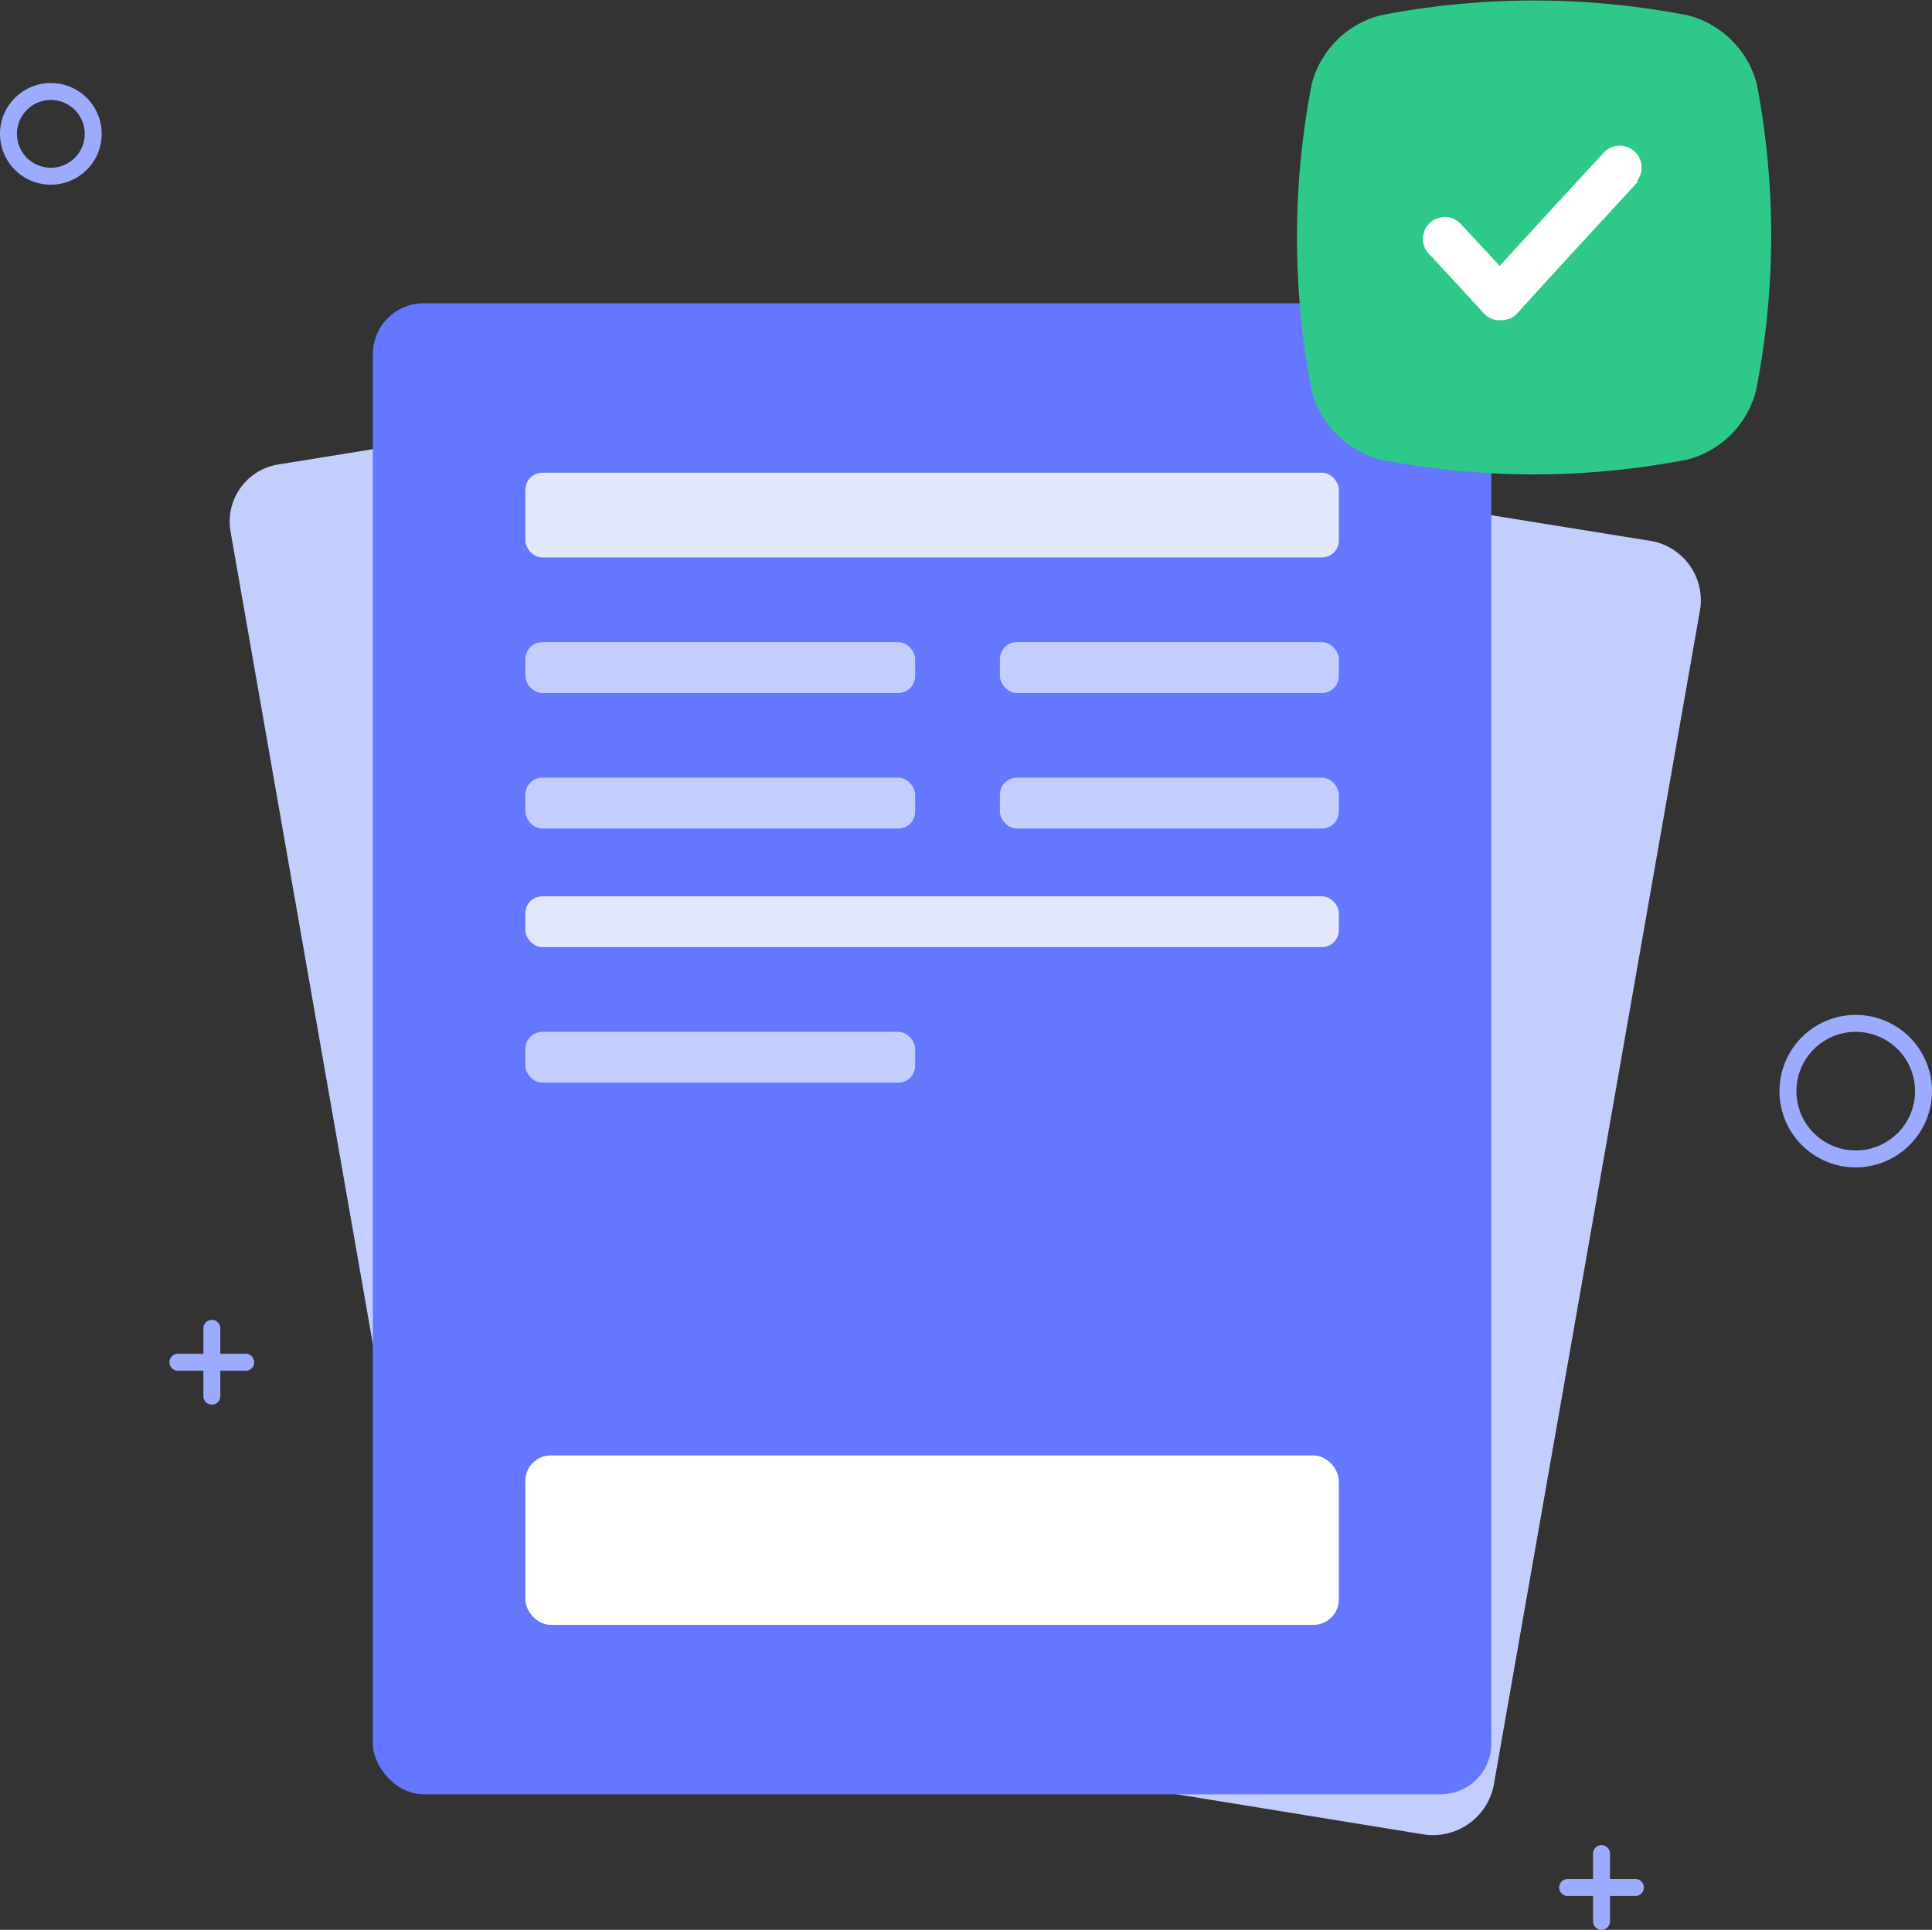 <svg xmlns="http://www.w3.org/2000/svg" viewBox="0 0 114 113.9">
                                                            <rect x="0" y="0" width="114" height="113.9" fill="#333333" stroke="none"/>
                                                            <path d="M87.84,110.34l-48.31-7.86a3.55,3.55,0,0,1-3.1-4L48.63,29a3.66,3.66,0,0,1,4.29-2.8L101.24,34a3.56,3.56,0,0,1,3.09,4l-12.2,69.52A3.66,3.66,0,0,1,87.84,110.34Z" transform="translate(-4 -2.1)" fill="#c4cefe"></path>
                                                            <path d="M33.73,105.39,78.66,98.1a3.41,3.41,0,0,0,2.84-3.94L69.4,25.05a3.5,3.5,0,0,0-4-2.82L20.44,29.51a3.41,3.41,0,0,0-2.84,3.94l12.1,69.11A3.52,3.52,0,0,0,33.73,105.39Z" transform="translate(-4 -2.1)" fill="#c4cefe"></path>
                                                            <rect x="22" y="17.9" width="66" height="88" rx="3" ry="3" fill="#6576ff"></rect>
                                                            <rect x="31" y="85.9" width="48" height="10" rx="1.5" ry="1.5" fill="#fff"></rect>
                                                            <rect x="31" y="27.9" width="48" height="5" rx="1" ry="1" fill="#e3e7fe"></rect>
                                                            <rect x="31" y="37.9" width="23" height="3" rx="1" ry="1" fill="#c4cefe"></rect>
                                                            <rect x="59" y="37.9" width="20" height="3" rx="1" ry="1" fill="#c4cefe"></rect>
                                                            <rect x="31" y="45.9" width="23" height="3" rx="1" ry="1" fill="#c4cefe"></rect>
                                                            <rect x="59" y="45.9" width="20" height="3" rx="1" ry="1" fill="#c4cefe"></rect>
                                                            <rect x="31" y="52.9" width="48" height="3" rx="1" ry="1" fill="#e3e7fe"></rect>
                                                            <rect x="31" y="60.9" width="23" height="3" rx="1" ry="1" fill="#c4cefe"></rect>
                                                            <path d="M98.5,116a.5.5,0,0,1-.5-.5V114H96.5a.5.5,0,0,1,0-1H98v-1.5a.5.5,0,0,1,1,0V113h1.5a.5.5,0,0,1,0,1H99v1.5A.5.5,0,0,1,98.5,116Z" transform="translate(-4 -2.1)" fill="#9cabff"></path>
                                                            <path d="M16.5,85a.5.5,0,0,1-.5-.5V83H14.5a.5.5,0,0,1,0-1H16V80.5a.5.5,0,0,1,1,0V82h1.5a.5.5,0,0,1,0,1H17v1.5A.5.5,0,0,1,16.5,85Z" transform="translate(-4 -2.1)" fill="#9cabff"></path>
                                                            <path d="M7,13a3,3,0,1,1,3-3A3,3,0,0,1,7,13ZM7,8a2,2,0,1,0,2,2A2,2,0,0,0,7,8Z" transform="translate(-4 -2.1)" fill="#9cabff"></path>
                                                            <path d="M113.5,71a4.5,4.5,0,1,1,4.5-4.5A4.51,4.51,0,0,1,113.5,71Zm0-8a3.5,3.5,0,1,0,3.5,3.5A3.5,3.5,0,0,0,113.5,63Z" transform="translate(-4 -2.1)" fill="#9cabff"></path>
                                                            <path d="M107.66,7.05A5.66,5.66,0,0,0,103.57,3,47.45,47.45,0,0,0,85.48,3h0A5.66,5.66,0,0,0,81.4,7.06a47.51,47.51,0,0,0,0,18.1,5.67,5.67,0,0,0,4.08,4.07,47.57,47.57,0,0,0,9,.87,47.78,47.78,0,0,0,9.06-.87,5.66,5.66,0,0,0,4.08-4.09A47.45,47.45,0,0,0,107.66,7.05Z" transform="translate(-4 -2.1)" fill="#2ec98a"></path>
                                                            <path d="M100.66,12.81l-1.35,1.47c-1.9,2.06-3.88,4.21-5.77,6.3a1.29,1.29,0,0,1-1,.42h0a1.27,1.27,0,0,1-1-.42c-1.09-1.2-2.19-2.39-3.28-3.56a1.29,1.29,0,0,1,1.88-1.76c.78.84,1.57,1.68,2.35,2.54,1.6-1.76,3.25-3.55,4.83-5.27l1.35-1.46a1.29,1.29,0,0,1,1.9,1.74Z" transform="translate(-4 -2.1)" fill="#fff"></path></svg>